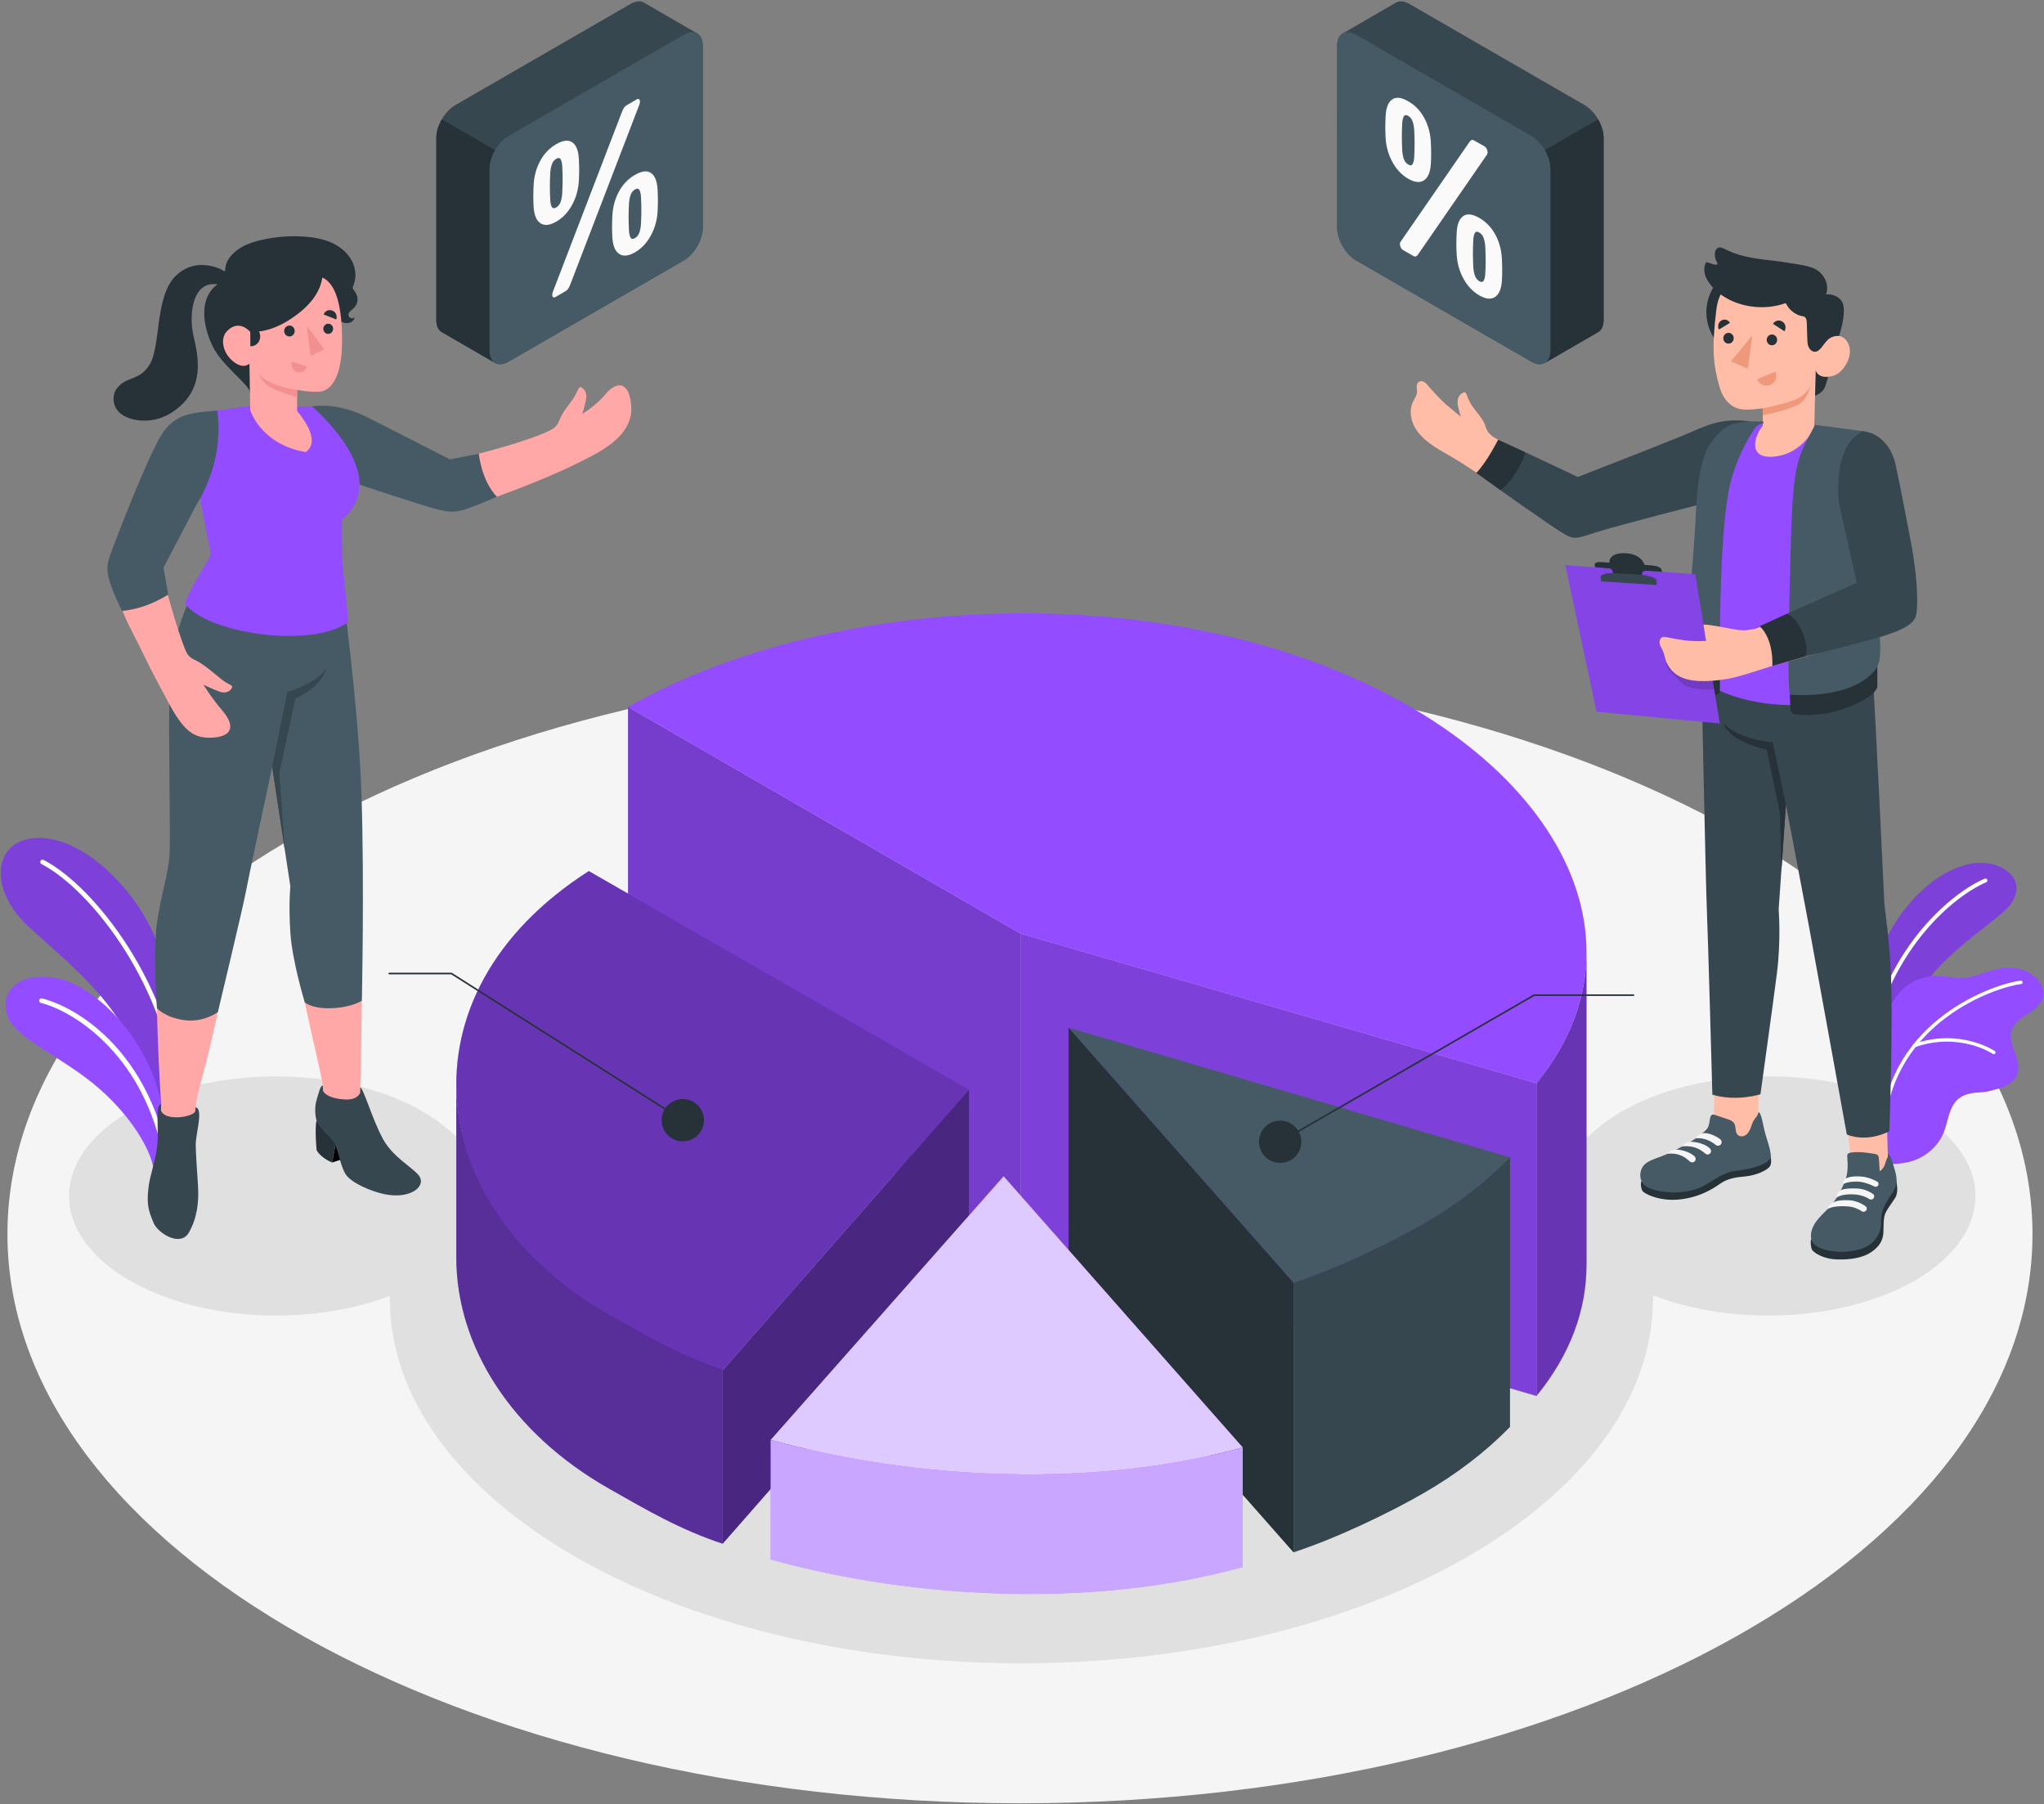 <?xml version="1.0" encoding="UTF-8"?> <svg xmlns="http://www.w3.org/2000/svg" width="1505" height="1328" viewBox="0 0 1505 1328" fill="none"><rect x="0" y="0" width="1505" height="1328" fill="#808080" stroke="none"/><path d="M751 1327.48C1162.74 1327.48 1496.52 1139.89 1496.52 908.471C1496.52 677.057 1162.74 489.459 751 489.459C339.261 489.459 5.48 677.057 5.48 908.471C5.48 1139.89 339.261 1327.48 751 1327.48Z" fill="#F5F5F5"></path><path d="M203.32 968.45C287.536 968.45 355.806 929.034 355.806 880.412C355.806 831.79 287.536 792.374 203.32 792.374C119.104 792.374 50.834 831.79 50.834 880.412C50.834 929.034 119.104 968.45 203.32 968.45Z" fill="#E0E0E0"></path><path d="M1302.02 968.45C1386.24 968.45 1454.51 929.034 1454.51 880.412C1454.51 831.79 1386.24 792.374 1302.02 792.374C1217.81 792.374 1149.54 831.79 1149.54 880.412C1149.54 929.034 1217.81 968.45 1302.02 968.45Z" fill="#E0E0E0"></path><path d="M752.066 1224.42C1008.9 1224.42 1217.1 1104.22 1217.1 955.937C1217.1 807.656 1008.9 687.45 752.066 687.45C495.235 687.45 287.033 807.656 287.033 955.937C287.033 1104.22 495.235 1224.42 752.066 1224.42Z" fill="#E0E0E0"></path><path d="M133.266 778.55C136.109 755.238 125.135 704.893 104.637 671.672C84.138 638.451 48.802 611.68 20.656 617.628C-5.558 623.166 -6.859 656.512 21.003 682.111C48.866 707.71 91.409 740.789 100.222 780.241L122.736 830.074L133.266 778.55Z" fill="#934CFF"></path><g opacity="0.15"><path d="M133.266 778.55C136.109 755.238 125.135 704.893 104.637 671.672C84.138 638.451 48.802 611.68 20.656 617.628C-5.558 623.166 -6.859 656.512 21.003 682.111C48.866 707.71 91.409 740.789 100.222 780.241L122.736 830.074L133.266 778.55Z" fill="black"></path></g><path d="M131.095 810.66C130.361 810.509 129.785 809.884 129.727 809.105C123.821 727.62 67.333 655.086 30.544 636.094C29.704 635.66 29.372 634.623 29.807 633.782C30.238 632.945 31.256 632.591 32.119 633.045C69.609 652.397 127.157 726.138 133.15 808.857C133.221 809.8 132.509 810.621 131.565 810.692C131.404 810.702 131.247 810.692 131.095 810.66Z" fill="white"></path><path d="M113.015 860.152C110.867 846.592 97.498 823.012 73.789 801.992C47.559 778.737 12.426 765.229 5.947 748.833C-1.836 729.133 15.868 713.574 44.841 720.809C73.815 728.045 120.643 774.493 121.542 835.931L113.015 860.152Z" fill="#934CFF"></path><path d="M120.386 847.095C119.745 846.963 119.21 846.47 119.056 845.791C102.966 774.638 53.87 744.364 30.158 738.297C29.241 738.062 28.687 737.129 28.922 736.211C29.157 735.29 30.055 734.733 31.008 734.974C57.229 741.682 105.98 772.41 122.405 845.034C122.614 845.958 122.031 846.879 121.107 847.085C120.862 847.143 120.618 847.143 120.386 847.095Z" fill="white"></path><path d="M1370.4 782.411C1370.4 782.411 1367.65 740.177 1382.45 704.352C1397.25 668.526 1421.93 643.381 1447.95 636.542C1473.96 629.702 1499.65 650.143 1474.42 671.904C1449.18 693.664 1402.07 719.717 1390.22 786.246L1370.4 782.411Z" fill="#934CFF"></path><g opacity="0.15"><path d="M1370.4 782.411C1370.4 782.411 1367.65 740.177 1382.45 704.352C1397.25 668.526 1421.93 643.381 1447.95 636.542C1473.96 629.702 1499.65 650.143 1474.42 671.904C1449.18 693.664 1402.07 719.717 1390.22 786.246L1370.4 782.411Z" fill="black"></path></g><path d="M1376.2 770.271C1376.1 770.271 1376 770.262 1375.91 770.239C1375.13 770.078 1374.63 769.318 1374.8 768.542C1390.3 694.933 1438.16 656.741 1461.31 646.833C1462.03 646.517 1462.87 646.858 1463.19 647.586C1463.5 648.314 1463.16 649.157 1462.43 649.467C1439.76 659.175 1392.86 696.681 1377.6 769.135C1377.46 769.811 1376.86 770.271 1376.2 770.271Z" fill="white"></path><path d="M1504.25 734.021C1502.97 739.524 1497.94 743.221 1493.18 746.283C1488.45 749.319 1483.26 752.636 1481.4 757.965C1477.64 768.723 1489.45 780.586 1485.23 791.17C1483.46 795.607 1479.16 798.589 1474.7 800.298C1471 801.751 1467.08 802.491 1463.25 803.563C1461.37 803.882 1459.49 804.101 1457.64 804.188C1452.15 804.433 1446.31 805.289 1441.93 808.957C1435.06 814.753 1434.55 824.928 1431.31 833.319C1427.42 843.366 1418.63 851.136 1408.48 854.543C1399.97 857.363 1386.51 857.907 1383.51 854.475C1381.24 851.867 1384.66 842.036 1384.12 838.616C1382.74 829.845 1382.18 820.945 1382.47 812.071C1382.61 807.749 1382.73 804.23 1381.88 799.976C1381 795.523 1380.14 791.06 1379.32 786.594C1378.43 781.758 1376.58 778.183 1377.38 772.993C1378.16 768.04 1380.32 763.339 1382.51 758.876C1384.68 754.442 1386.9 750.028 1389.15 745.632C1391.81 740.448 1394.56 735.238 1398.41 730.866C1405.09 723.279 1415.02 718.652 1425.13 718.42C1433.5 718.227 1442.32 721.273 1450.61 719.29C1458.68 717.361 1466.24 713.661 1474.66 712.65C1483.47 711.594 1493.04 713.587 1499.42 720.101C1503.01 723.759 1505.41 729.03 1504.25 734.021Z" fill="#934CFF"></path><path d="M1386.55 831.452C1386.52 831.452 1386.48 831.448 1386.45 831.448C1385.75 831.4 1385.22 830.792 1385.28 830.09C1391.01 750.346 1468.86 724.113 1487.83 721.891C1488.51 721.817 1489.15 722.31 1489.24 723.005C1489.32 723.701 1488.82 724.335 1488.12 724.416C1469.57 726.589 1393.42 752.253 1387.81 830.273C1387.76 830.94 1387.21 831.448 1386.55 831.452Z" fill="white"></path><path d="M1468.04 776.036C1467.79 776.036 1467.53 775.965 1467.31 775.813C1467.07 775.649 1442.84 759.44 1409.98 770.877C1409.31 771.099 1408.59 770.758 1408.36 770.095C1408.12 769.431 1408.48 768.707 1409.14 768.475C1443.28 756.603 1468.5 773.543 1468.75 773.717C1469.33 774.116 1469.48 774.905 1469.08 775.485C1468.83 775.839 1468.44 776.032 1468.04 776.036Z" fill="white"></path><path d="M751.409 687.285L462.417 520.435C584.78 450.696 776.847 429.827 935.28 476.636C1131.01 534.464 1225.68 682.291 1131.32 797.448L751.409 687.285Z" fill="#934CFF"></path><path d="M751.409 687.285V917.46L1131.32 1027.63V797.448L751.409 687.285Z" fill="#934CFF"></path><path opacity="0.15" d="M751.409 687.285V917.46L1131.32 1027.63V797.448L751.409 687.285Z" fill="black"></path><path d="M462.417 520.435V750.61L751.409 917.461V687.285L462.417 520.435Z" fill="#934CFF"></path><path opacity="0.2" d="M462.417 520.435V750.61L751.409 917.461V687.285L462.417 520.435Z" fill="black"></path><path d="M1131.32 1027.63C1156.44 996.969 1168.16 963.999 1168.15 931.023V700.848C1168.16 733.82 1156.44 766.793 1131.32 797.451V1027.63Z" fill="#934CFF"></path><path opacity="0.3" d="M1131.32 1027.63C1156.44 996.969 1168.16 963.999 1168.15 931.023V700.848C1168.16 733.82 1156.44 766.793 1131.32 797.451V1027.63Z" fill="black"></path><path d="M1048.16 900.749C1023.69 914.878 984.611 933.76 952.401 944.293L786.774 756.483L1111.82 851.995C1093.59 870.584 1072.64 886.616 1048.16 900.749Z" fill="#455A64"></path><path d="M786.777 756.483V954.935L952.401 1142.75V944.293L786.777 756.483Z" fill="#263238"></path><path d="M952.401 1142.75C984.611 1132.21 1023.69 1113.33 1048.16 1099.2C1072.64 1085.07 1093.59 1069.04 1111.82 1050.45V851.992C1093.58 870.584 1072.63 886.617 1048.16 900.749C1023.69 914.879 984.611 933.761 952.401 944.294V1142.75Z" fill="#37474F"></path><path d="M532.101 1008.78C500.815 998.524 475.226 983.467 448.474 968.275C312.455 891.034 290.694 732.61 433.53 641.232L713.477 802.052L532.101 1008.78Z" fill="#934CFF"></path><path opacity="0.3" d="M532.101 1008.78C500.815 998.524 475.226 983.467 448.474 968.275C312.455 891.034 290.694 732.61 433.53 641.232L713.477 802.052L532.101 1008.78Z" fill="black"></path><path d="M713.481 802.056L532.101 1008.78V1136.4L713.481 929.671V802.056Z" fill="#934CFF"></path><path opacity="0.5" d="M713.481 802.056L532.101 1008.78V1136.4L713.481 929.671V802.056Z" fill="black"></path><path d="M532.101 1136.4C500.815 1126.14 475.226 1111.08 448.474 1095.89C376.024 1054.75 335.99 990.573 335.98 925.764V797.447C335.99 862.256 376.021 926.431 448.474 967.576C475.223 982.768 500.815 997.821 532.101 1008.08V1136.4Z" fill="#934CFF"></path><path opacity="0.4" d="M532.101 1136.4C500.815 1126.14 475.226 1111.08 448.474 1095.89C376.024 1054.75 335.99 990.573 335.98 925.764V797.447C335.99 862.256 376.021 926.431 448.474 967.576C475.223 982.768 500.815 997.821 532.101 1008.08V1136.4Z" fill="black"></path><path d="M915.027 1065.56C807.298 1095.52 675.671 1089.89 567.437 1060.03L738.98 865.931L915.027 1065.56Z" fill="#934CFF"></path><path opacity="0.7" d="M915.027 1065.56C807.298 1095.52 675.671 1089.89 567.437 1060.03L738.98 865.931L915.027 1065.56Z" fill="white"></path><path d="M567.437 1148.01C675.671 1177.87 807.298 1183.49 915.027 1153.53V1065.56C807.298 1095.52 675.671 1089.89 567.437 1060.03V1148.01Z" fill="#934CFF"></path><path opacity="0.5" d="M567.437 1148.01C675.671 1177.87 807.298 1183.49 915.027 1153.53V1065.56C807.298 1095.52 675.671 1089.89 567.437 1060.03V1148.01Z" fill="white"></path><path d="M502.738 840.199C511.343 840.199 518.319 833.223 518.319 824.618C518.319 816.012 511.343 809.036 502.738 809.036C494.132 809.036 487.156 816.012 487.156 824.618C487.156 833.223 494.132 840.199 502.738 840.199Z" fill="#263238"></path><path d="M502.738 824.618L332.416 716.671H286.599" stroke="#263238" stroke-width="1.191" stroke-miterlimit="10" stroke-linecap="round" stroke-linejoin="round"></path><path d="M927.031 840.515C927.031 849.122 934.005 856.097 942.612 856.097C951.216 856.097 958.194 849.122 958.194 840.515C958.194 831.911 951.216 824.934 942.612 824.934C934.008 824.934 927.031 831.911 927.031 840.515Z" fill="#263238"></path><path d="M942.612 840.516L1129.58 732.568H1202.73" stroke="#263238" stroke-width="1.191" stroke-miterlimit="10" stroke-linecap="round" stroke-linejoin="round"></path><path d="M1059.01 292.208C1060.54 293.785 1062.11 295.334 1063.7 296.851C1065.84 298.879 1070.17 302.122 1072.31 304.141C1072.97 304.762 1075.5 306.405 1075.73 307.132C1074.32 302.547 1073.29 298.902 1073.23 296.281C1073.09 291.068 1076.58 289.02 1078.44 288.823C1079.89 288.669 1079.99 292.291 1083.01 297.35C1086.87 303.809 1091.88 307.194 1094.19 314.999C1094.95 317.549 1097.12 320.441 1101.67 322.939L1161.73 352.776C1161.73 352.776 1205.67 336.489 1228.43 327.566C1254.88 317.192 1285.14 307.342 1290.22 312.748L1239.7 358.398C1239.7 358.398 1201.24 379.235 1171.31 391.174C1161.23 395.193 1155.64 393.747 1147.48 388.263C1137.94 381.856 1136.43 383.195 1096.29 354.434C1082.71 344.587 1071.42 337.671 1063.6 333.295C1054.87 328.41 1044.71 321.848 1040.61 312.249C1038.37 306.991 1037.92 300.754 1040.43 295.618C1041.49 293.454 1043.06 291.441 1043.32 289.046C1043.47 287.658 1043.15 286.267 1043.12 284.869C1043.1 283.475 1043.46 281.939 1044.6 281.128C1045.73 280.319 1047.34 280.49 1048.56 281.17C1049.78 281.849 1050.7 282.95 1051.6 284.016C1053.97 286.834 1056.45 289.564 1059.01 292.208Z" fill="#FFBDA7"></path><path d="M1289.28 310.323C1266.61 306.975 1255.22 313.949 1239.7 320.379C1221.22 328.03 1161.72 351.118 1161.72 351.118L1123.33 333.015C1123.33 333.015 1114.52 352.95 1105 361.048C1105 361.048 1139.5 385.488 1149.09 391.448C1158.69 397.412 1159.22 397.093 1174.3 392.144C1189.38 387.198 1257.46 369.839 1257.46 369.839L1289.28 310.323Z" fill="#37474F"></path><path d="M1123.33 333.015L1103.08 323.639C1103.08 323.639 1094.43 340.795 1086.97 348.14L1105.01 361.049C1105.01 361.049 1110.53 357.101 1116.32 347.521C1122.12 337.945 1123.33 333.015 1123.33 333.015Z" fill="#263238"></path><path d="M1390.36 861.626C1382.53 866.134 1373.71 866.05 1364.12 862.405L1357.76 810.937L1388.95 814.108L1390.36 861.626Z" fill="#FFBDA7"></path><path d="M1294.2 833.606C1287.92 848.344 1275.66 844.679 1261.71 835.776L1262.56 783.838L1295.55 782.855L1294.2 833.606Z" fill="#FFBDA7"></path><path d="M1333.69 912.2C1332.84 913.046 1333.27 918.672 1334.28 920.159C1335.37 921.757 1341.47 926.654 1352.25 927.102C1362.55 927.533 1371.69 925.872 1377.62 921.86C1383.54 917.847 1386.33 913.533 1386.73 907.659C1387.12 901.786 1386.3 896.154 1388.96 891.563C1391.41 887.325 1395.38 882.511 1396.21 880.225C1398.01 875.257 1395.92 868.295 1395.92 868.295L1333.69 912.2Z" fill="#263238"></path><path d="M1360.38 860.238C1360.27 862.415 1359.97 864.585 1359.32 866.788C1357.96 871.373 1355.82 875.717 1353.4 879.858C1352.16 881.99 1350.83 884.089 1349.3 886.034C1346.3 889.827 1342.53 892.979 1339.34 896.628C1336.15 900.276 1333.48 904.661 1333.37 909.437C1333.17 917.513 1342 919.992 1348.77 920.993C1356.01 922.059 1363.68 921.447 1370.64 919.242C1378.38 916.788 1383.84 910.567 1384.91 902.733C1385.21 900.482 1385.01 898.199 1385.2 895.935C1385.66 890.777 1388.18 886.005 1391.06 881.642C1392.73 879.111 1394.55 876.635 1395.64 873.82C1397.59 868.765 1395.74 863.201 1394.25 858.268C1392.96 854.008 1391.5 849.187 1390 849.638C1390.02 850.504 1390.11 851.428 1389.72 852.227C1389.25 853.177 1388.88 853.705 1388.6 854.803C1388.31 855.949 1387.97 857.083 1387.48 858.162C1386.72 859.804 1385.59 861.324 1384.02 862.219C1383.83 859.176 1383.63 856.136 1383.44 853.096C1383.39 852.156 1383.29 851.135 1382.66 850.437C1382.02 849.728 1381 849.538 1380.05 849.394C1374.32 848.505 1368.49 847.613 1362.76 848.479C1361.9 848.608 1360.95 848.836 1360.47 849.561C1360.08 850.153 1360.11 850.923 1360.15 851.635C1360.33 854.565 1360.52 857.408 1360.38 860.238Z" fill="#455A64"></path><path d="M1352.37 881.581C1355.3 879.243 1362.03 879.011 1365.72 879.295C1370.34 879.652 1374.12 881.156 1376.29 882.653C1377.24 883.316 1378.56 883.159 1379.36 882.318C1380.32 881.307 1380.18 879.697 1379.03 878.899C1376.74 877.314 1372.6 875.112 1367.13 874.89C1358.06 874.523 1355.45 876.152 1355.45 876.152C1355.45 876.152 1351.4 878.934 1352.37 881.581Z" fill="#F5F5F5"></path><path d="M1345.71 890.049C1349.42 887.705 1356.83 887.805 1360.52 888.092C1365.14 888.449 1368.64 890.159 1370.8 891.656C1371.76 892.32 1373.07 892.162 1373.87 891.321C1374.84 890.31 1374.7 888.7 1373.54 887.902C1371.25 886.317 1366.85 883.774 1361.38 883.552C1352.31 883.184 1350.01 885.104 1350.01 885.104C1350.01 885.104 1346.23 886.694 1345.71 890.049Z" fill="#F5F5F5"></path><path d="M1370.48 866.118C1364.2 865.658 1361.57 866.437 1359.13 867.413C1357.56 868.353 1356.59 870.906 1357.63 871.512C1359.61 870.333 1363.22 869.76 1367.67 869.828C1370.66 869.873 1374.46 870.968 1377.54 872.227C1378.33 872.545 1379.26 873.003 1380.07 873.421C1381.18 873.988 1382.54 873.521 1383.03 872.407C1383.44 871.46 1383.08 870.359 1382.17 869.844C1379.94 868.585 1375.55 866.492 1370.48 866.118Z" fill="#F5F5F5"></path><path d="M1208.63 869.364C1207.83 871.155 1208.18 874.462 1209.24 876.529C1210.31 878.599 1221.46 884.457 1236.22 883.02C1250.99 881.581 1260.97 875.318 1266.51 871.416C1272.03 867.513 1277.89 866.64 1285.2 866.003C1292.52 865.365 1302.03 861.427 1303.53 857.953C1305.04 854.478 1303.01 848.631 1303.01 848.631L1208.63 869.364Z" fill="#263238"></path><path d="M1266.73 822.094C1265.44 821.663 1264.14 821.232 1262.85 820.8C1262.14 820.562 1261.35 820.327 1260.66 820.613C1259.72 820.996 1259.38 822.123 1259.16 823.112C1258.7 825.128 1258.57 827.729 1257.74 829.587C1256.98 831.278 1255.06 832.862 1253.72 834.07C1250.22 837.212 1246.16 839.714 1242.1 842.055C1237.35 844.799 1232.67 846.953 1227.75 849.345C1222.72 851.786 1216.01 853.386 1212.11 856.191C1206.42 860.277 1205.96 870.13 1212.69 873.817C1218.5 876.995 1233.62 880.18 1249.23 875.25C1257.74 872.565 1266.99 863.114 1278.22 861.9C1285.37 861.127 1298.85 858.712 1303.3 853.138C1304.93 850.675 1302.43 843.099 1300.36 836.556C1298.11 829.414 1297 818.169 1294.63 818.874C1294.54 821.277 1292.51 822.722 1291.31 824.77C1290.25 826.577 1289.68 828.625 1288.91 830.57C1288.13 832.514 1287.06 834.45 1285.32 835.609C1283.57 836.768 1281.01 836.91 1279.51 835.451C1277.33 833.339 1278.47 829.478 1276.85 826.908C1275.76 825.166 1273.66 824.4 1271.71 823.75C1270.04 823.199 1268.39 822.645 1266.73 822.094Z" fill="#455A64"></path><path d="M1248.67 837.963C1248.67 837.963 1249.62 835.184 1253.85 834.266C1257.09 833.561 1262.92 835.792 1266.59 838.632C1268.09 839.795 1267.96 842.091 1266.33 843.057C1265.36 843.633 1264.15 843.524 1263.27 842.809C1260.87 840.841 1255.5 837.29 1248.67 837.963Z" fill="#F5F5F5"></path><path d="M1238.75 843.92C1238.75 843.92 1240.75 840.568 1244.92 840.507C1244.92 840.507 1253.43 840.497 1258.84 845.25C1260.22 846.461 1260.19 848.595 1258.61 849.529C1257.67 850.083 1256.5 849.98 1255.66 849.275C1253.23 847.224 1248.34 842.915 1238.75 843.92Z" fill="#F5F5F5"></path><path d="M1227.75 849.349C1227.75 849.349 1230 846.299 1234.17 846.238C1234.17 846.238 1242.1 846.299 1247.51 851.052C1248.9 852.266 1248.87 854.398 1247.28 855.332C1246.34 855.885 1245.17 855.782 1244.33 855.077C1241.9 853.029 1237.34 848.344 1227.75 849.349Z" fill="#F5F5F5"></path><path d="M1378.23 485.044C1381.77 541.465 1387.5 665.94 1387.5 665.94C1388.31 672.95 1390.9 689.797 1392.18 715.087C1394.03 751.766 1391.13 832.727 1391.13 832.727C1391.13 832.727 1376.07 841.418 1359.81 835.206C1359.81 835.206 1338.95 719.743 1332.28 683.724C1326.41 652.078 1314.98 592.473 1314.98 592.473L1309.63 669.585C1309.63 669.585 1311.46 691.633 1308.39 716.182C1306.3 732.907 1296.22 805.537 1296.22 805.537C1296.22 805.537 1278.48 811.201 1260.81 805.814C1260.81 805.814 1257.58 687.286 1256.83 671.878C1255.97 654.313 1252.3 473.713 1252.3 473.713L1378.23 485.044Z" fill="#37474F"></path><path d="M1314.98 592.47L1305.25 546.443C1305.25 546.443 1282.04 545.107 1268.87 532.578C1268.87 532.578 1271.52 545.165 1300.85 551.892L1310.59 598.469L1311.56 641.775L1314.98 592.47Z" fill="#263238"></path><path d="M1367.58 317.137C1378.67 319.107 1379.41 324.601 1381.83 335.6C1383.04 341.061 1385.73 352.798 1384.66 362.635L1376.41 427.657L1379.24 502.548C1361.39 521.964 1290.03 528.192 1251.05 499.73C1251.05 499.73 1251.47 376.704 1253.27 356.959C1256.41 322.463 1272.06 310.201 1295.01 310.285L1334.27 313.627L1367.58 317.137Z" fill="#934CFF"></path><path d="M1326.1 229.94C1326.03 249.189 1310.37 264.738 1291.12 264.671C1271.87 264.603 1256.32 248.947 1256.39 229.698C1256.46 210.449 1272.12 194.9 1291.36 194.964C1310.61 195.032 1326.16 210.691 1326.1 229.94Z" fill="#263238"></path><path d="M1337 236.75L1344.45 216.773C1344.45 216.773 1350.53 215.752 1355.26 220.617C1359.89 225.386 1357.24 240.259 1351.4 254.811C1351.4 254.811 1345.67 281.324 1343.38 285.678C1341.1 290.031 1336.42 291.251 1336.42 291.251L1337 236.75Z" fill="#263238"></path><path d="M1337.57 255.992C1339.7 257.274 1342.76 253.188 1345.4 250.444C1348.04 247.701 1356.64 243.969 1360.89 253.011C1365.22 262.226 1357.04 274.353 1350.27 276.452C1338.6 280.068 1336.88 272.588 1336.88 272.588L1335.85 314.616C1335.85 314.616 1328.15 333.256 1307.48 335.987C1286.81 338.717 1291.12 321.7 1297.94 313.376L1298.01 300.586C1298.01 300.586 1287.45 302.151 1282.3 301.336C1273.74 299.981 1268.37 293.203 1265.8 283.919C1261.68 269.008 1260.14 256.971 1263.78 227.685C1267.77 195.585 1305.13 195.379 1325.25 208.143C1345.38 220.901 1337.57 255.992 1337.57 255.992Z" fill="#FFBDA7"></path><path d="M1337.35 258.813C1340.72 257.841 1343.17 252.451 1345.4 250.441C1349.09 247.105 1344.45 216.77 1344.45 216.77C1344.45 216.77 1348.01 209.248 1340.95 201.423C1335.93 195.859 1327.51 195.212 1313.13 192.903C1306.04 191.763 1297.67 191.203 1290.64 189.899C1282.06 188.305 1276.59 186.647 1269.74 183.217C1268.48 182.59 1267.12 181.897 1265.75 182.181C1264.63 182.409 1263.73 183.269 1263.23 184.286C1262.74 185.304 1262.62 186.466 1262.65 187.597C1262.69 188.785 1262.89 189.97 1263.26 191.103C1263.47 191.776 1264.86 193.821 1264.56 194.407C1263.83 195.869 1258.31 193.409 1257.2 193.077C1256.93 192.997 1256.64 192.919 1256.39 193.035C1256.18 193.132 1256.05 193.344 1255.94 193.55C1254.16 197.018 1254.8 201.858 1256.58 205.204C1260.66 212.932 1268.43 218.74 1276.37 222.038C1284.85 225.557 1294.23 226.852 1303.35 225.795C1307.26 225.341 1311.13 224.453 1314.84 223.12C1314.67 223.184 1317.12 226.778 1317.38 227.071C1318.46 228.323 1319.71 229.424 1321.1 230.329C1322.46 231.218 1324 232.004 1325.58 232.416C1327.22 232.844 1328.79 232.635 1329.7 234.406C1330.28 235.533 1330.33 236.85 1330.37 238.115C1330.48 241.831 1330.59 245.544 1330.7 249.26C1330.75 251.147 1330.82 253.069 1331.45 254.846C1332.09 256.624 1333.4 258.263 1335.21 258.797C1335.96 259.023 1336.68 259.007 1337.35 258.813Z" fill="#263238"></path><path d="M1298.01 300.58C1298.01 300.58 1317.16 296.794 1323.85 293.261C1328.34 290.898 1332.04 286.786 1333.13 284.146C1333.13 284.146 1331.86 289.816 1327.84 294.916C1322.93 301.15 1297.99 305.668 1297.99 305.668L1298.01 300.58Z" fill="#F0997A"></path><path d="M1300.84 250.2C1300.84 252.399 1302.55 254.183 1304.66 254.186C1306.78 254.186 1308.5 252.405 1308.51 250.206C1308.52 248.007 1306.81 246.223 1304.69 246.22C1302.58 246.22 1300.85 248 1300.84 250.2Z" fill="#263238"></path><path d="M1305.42 238.391L1313.91 243.898C1315.4 241.451 1314.7 238.234 1312.36 236.714C1310.01 235.194 1306.91 235.944 1305.42 238.391Z" fill="#263238"></path><path d="M1307.23 273.513L1293.74 279.28C1295.49 283.041 1299.47 284.918 1303.65 283.208C1307.4 281.675 1308.98 277.277 1307.23 273.513Z" fill="#F0997A"></path><path d="M1265.69 242.565L1273.77 237.67C1272.49 235.371 1269.65 234.608 1267.42 235.957C1265.19 237.31 1264.42 240.269 1265.69 242.565Z" fill="#263238"></path><path d="M1268.86 248.992C1268.85 251.191 1270.56 252.975 1272.68 252.978C1274.79 252.978 1276.52 251.197 1276.53 248.998C1276.53 246.799 1274.82 245.015 1272.71 245.012C1270.59 245.012 1268.87 246.792 1268.86 248.992Z" fill="#263238"></path><path d="M1290.22 246.935L1286.95 271.407L1274.46 266.023L1290.22 246.935Z" fill="#F0997A"></path><path d="M1317.79 511.377L1318.33 522.203C1318.42 524.151 1319.91 525.725 1321.84 525.96C1328.12 526.723 1342.52 527.409 1359.34 521.15C1381.96 512.736 1382.31 505.549 1382.31 505.549L1382.26 490.862L1317.79 511.377Z" fill="#263238"></path><path d="M1266.38 500.419V508.785C1266.38 510.536 1264.68 511.795 1263.01 511.267C1260.3 510.414 1256.5 509.065 1253.74 507.477C1248.68 504.573 1246.94 501.968 1246.94 501.968L1246.51 489.281L1266.38 500.419Z" fill="#263238"></path><path d="M1246.51 489.285C1251.21 496.88 1266.38 500.419 1266.38 500.419C1266.38 500.419 1266.04 494.958 1266.38 464.941C1266.72 434.924 1267.85 379.231 1274.42 354.276C1279.24 335.961 1287.69 321.796 1291.85 315.553C1293.32 313.35 1295.69 311.946 1298.33 311.708V310.275C1275.66 309.914 1270.52 312.207 1260.96 324.256C1251.4 336.305 1249.47 358.978 1248.32 384.651C1247.2 409.631 1240.02 470.496 1246.51 489.285ZM1317.98 423.725C1316.16 492.656 1316.95 505.739 1317.79 511.377C1317.79 511.377 1366.07 516.02 1382.26 490.859C1387.72 479.499 1381.51 453.217 1380.19 428.613L1387.62 344.504C1388.63 333.06 1382.34 322.215 1371.91 317.404L1336.29 312.748C1333.3 319.716 1326.63 328.739 1323.4 342.414C1319.28 359.857 1318.99 384.937 1317.98 423.725Z" fill="#455A64"></path><path d="M1152.57 416.106L1248.2 422.675L1266.27 532.577L1175.57 523.944L1152.57 416.106Z" fill="#934CFF"></path><path opacity="0.1" d="M1152.57 416.106L1248.2 422.675L1266.27 532.577L1175.57 523.944L1152.57 416.106Z" fill="black"></path><path opacity="0.15" d="M1226.74 487.233C1226.16 489.442 1227.64 492.556 1231.98 496.266C1235.49 499.254 1237.76 504.46 1243.75 505.909C1255.94 508.869 1262.08 507.165 1262.08 507.165L1259.61 492.137L1226.74 487.233Z" fill="black"></path><path opacity="0.15" d="M1179.68 427.554C1179.68 427.554 1179.46 426.034 1179.2 424.163C1178.94 422.289 1184.7 421.156 1192.06 421.632L1206.15 422.544C1213.51 423.02 1219.69 424.926 1219.95 426.8L1220.43 430.194L1179.68 427.554Z" fill="black"></path><path d="M1174.14 415.44C1173.97 414.272 1176.33 413.525 1179.41 413.776L1184.98 414.226C1184.98 414.226 1184 406.882 1196.43 407.246C1208.85 407.606 1210.81 415.791 1210.81 415.791C1210.81 415.791 1213.47 416.03 1216.75 416.319C1220.04 416.613 1222.93 417.775 1223.21 418.918L1223.73 420.988L1174.47 417.607C1174.47 417.607 1174.31 416.609 1174.14 415.44Z" fill="#263238"></path><path d="M1180.73 417.994C1185.26 418.207 1187.12 418.438 1187.53 421.327C1187.99 424.624 1188.08 427.091 1188.08 427.091L1209.88 428.607C1209.88 428.607 1209.21 424.447 1209.03 422.811C1208.84 421.175 1209.7 420.013 1213.17 420.254L1213.59 418.851L1179.4 416.793L1180.73 417.994Z" fill="#263238"></path><path d="M1179.03 427.998C1179.03 427.998 1178.82 426.479 1178.56 424.605C1178.3 422.731 1184.05 421.597 1191.41 422.074L1205.51 422.985C1212.87 423.461 1219.05 425.368 1219.31 427.242L1219.78 430.636L1179.03 427.998Z" fill="#37474F"></path><path d="M1254.29 459.713C1261.08 460.06 1271.52 462.417 1277.35 463.354C1280.34 463.834 1283.56 464.349 1286.55 463.85C1288.21 463.573 1292.32 463.11 1293.86 462.408C1302.22 458.592 1368.96 431.283 1368.96 431.283L1357.62 365.624C1357.62 365.624 1354.95 323.449 1373.36 318.992C1387.53 325.41 1392.03 337.919 1398.55 365.685C1406.02 397.454 1411.71 434.542 1408.79 444.598C1406.78 451.514 1406.38 458.946 1390.91 464.939C1374.55 471.276 1356.27 475.568 1302.4 491.005C1292.72 494.08 1279.35 498.62 1271.44 499.86C1243.96 504.168 1233 499.167 1227.53 488.548C1225.94 485.46 1225.7 482.034 1224.26 478.888C1223.47 477.149 1222.35 475.52 1222.01 473.636C1221.67 471.755 1222.46 469.46 1224.3 468.938C1225.15 468.696 1226.05 468.873 1226.92 469.044C1231.28 469.897 1235.63 470.741 1239.99 471.33C1245.09 472.016 1249.99 472.074 1255.09 471.865C1255.35 471.855 1255.61 471.842 1255.85 471.736C1256.61 471.401 1256.42 471.102 1255.98 470.863" fill="#FFBDA7"></path><path d="M1371.91 317.404C1384.7 318.992 1393.1 329.724 1395.8 342.343C1400.03 362.162 1402.03 373.513 1406.93 398.655C1411.37 421.452 1413.11 447.479 1410.27 454.58C1407.42 461.68 1392.86 466.413 1383.71 469.118C1370.04 473.162 1329.41 483.273 1329.41 483.273C1329.69 473.729 1324.27 457.358 1315.91 451.746L1367.19 428.948L1354.04 370.731C1354.04 370.731 1348.31 328.323 1371.91 317.404Z" fill="#37474F"></path><path d="M1315.91 451.743C1315.91 451.743 1322.87 454.322 1327.44 466.31C1332.01 478.299 1329.41 483.27 1329.41 483.27L1304.96 490.27C1304.96 490.27 1306.36 470.899 1295.65 460.988L1315.91 451.743Z" fill="#263238"></path><path d="M118.654 812.943C118.654 812.943 112.352 720.033 117.166 685.077C121.294 655.083 126.137 642.627 126.993 635.808C126.993 635.808 134.396 565.325 135.008 505.43C135.304 476.601 137.974 456.08 153.764 421.81L253.063 444.366C255.127 459.587 264.4 562.591 266.049 652.622C267.492 731.435 265.247 800.443 265.247 800.443L265.144 804.593C265.144 809.198 266.152 812.418 269.118 819.811C272.119 827.298 277.593 838.014 284.851 845.842C286.944 848.099 301.427 860.773 303.34 863.474C309.564 870.736 296.671 874.825 287.095 873.547C276.994 872.197 261.3 868.359 256.853 862.209C253.887 858.113 251.659 843.752 248.613 839.598C238.334 825.588 234.116 819.563 234.039 815.084C233.901 806.996 236.686 803.795 237.678 799.226C236.85 789.682 216.242 711.152 215.885 683.351C215.714 670.104 216.609 651.859 216.609 651.859L200.619 560.105C194.443 583.012 183.237 625.751 179.586 647.583C175.123 674.254 159.956 751.934 150.419 787.244C146.838 800.507 145.09 806.429 144.037 815.116C144.034 815.149 143.737 818.214 143.737 818.246C143.522 822.197 141.799 864.357 140.237 873.25C136.972 891.827 120.46 889.489 117.816 874.464C115.569 861.681 118.383 822.097 118.444 817.242L118.654 812.943Z" fill="#FFA8A7"></path><path d="M118.653 812.942C113.994 813.023 117.06 831.052 115.855 842.653C114.567 855.086 110.491 864.169 109.325 874.364C107.992 886.014 109.032 890.892 113.208 900.468C116.457 907.916 132.78 918.124 138.975 907.472C145.244 896.691 146.516 884.658 145.801 873.057C145.064 861.065 144.343 852.3 144.101 843.181C143.889 835.144 150.077 816.269 144.04 815.113L143.74 818.242C141.573 822.573 120.895 825.565 118.451 817.238L118.653 812.942Z" fill="#37474F"></path><path d="M233.06 824.872C231.633 830.684 233.111 846.614 233.111 846.614C233.111 846.614 235.626 852.11 244.594 855.768L248.616 833.608L233.06 824.872Z" fill="#263238"></path><path d="M244.594 855.765L264.359 849.277L269.118 831.737L246.916 842.978L244.594 855.765Z" fill="black"></path><path d="M265.144 804.593L265.247 800.442C267.929 801.746 273.838 823.365 281.827 838.194C289.12 851.734 303.575 859.278 308.266 865.171C314.545 873.05 302.342 883.212 282.758 879.023C273.036 876.943 258.318 870.725 254.328 864.166C250.339 857.607 248.986 845.558 245.724 840.737C242.462 835.917 234.705 830.362 233.06 824.869C232.155 821.852 231.431 815.161 233.102 809.716C234.635 804.722 235.974 798.678 237.681 799.225L237.797 803.025C239.107 805.697 243.837 808.811 253.729 809.346C258.43 809.597 262.99 808.879 265.144 804.593Z" fill="#37474F"></path><path d="M251.875 432.004C251.875 432.004 264.017 519.42 266.181 585.443C268.345 651.466 266.41 736.622 266.41 736.622C266.41 736.622 259.596 741.494 244.594 742.17C229.592 742.843 224.402 737.843 224.402 737.843C224.402 737.843 215.237 707.929 213.804 686.873C212.372 665.818 213.804 652.625 213.804 652.625L200.409 564.542C200.409 564.542 182.764 646.92 180.838 657.407C178.909 667.895 160.423 744.997 160.423 744.997C160.423 744.997 150.177 752.893 135.823 750.98C121.468 749.068 115.546 742.174 115.546 742.174C115.546 742.174 112.584 702.539 115.353 681.309C118.122 660.08 123.822 643.822 124.797 629.944C125.773 616.066 123.822 540.866 124.797 510.768C125.773 480.671 129.199 457.352 151.72 416.905L251.875 432.004Z" fill="#455A64"></path><path d="M200.409 564.542L211.55 509.365C211.55 509.365 230.993 504.29 240.051 492.421C240.051 492.421 237.533 505.581 217.549 513.995L205.69 568.97L209.721 625.768L200.409 564.542Z" fill="#37474F"></path><path d="M270.35 308.336C293.998 320.012 320.157 336.186 333.054 338.485C351.691 334.821 392.324 323.773 406.334 316.116C408.817 314.76 410.675 312.519 411.657 309.927C414.288 302.965 417.788 299.597 421.758 293.898C424.865 289.435 425.905 284.772 427.235 284.959C428.945 285.197 432.117 287.883 431.666 292.581C431.441 294.944 430.214 300.647 428.623 304.736C428.623 304.736 438.802 298.738 445.412 290.639C454.373 279.665 463.483 281.179 464.752 298.664C465.206 304.926 464.97 318.286 442.208 332.013C435.652 335.967 421.069 343.161 412.201 347.112C388.476 357.683 361.889 367.24 344.803 373.271C340.492 374.794 331.186 375.3 324.295 373.751C281.099 364.036 252.141 348.628 229.105 338.74L229.869 299.246C243.979 299.852 250.003 298.29 270.35 308.336Z" fill="#FFA8A7"></path><path d="M229.109 299.25C245.843 296.709 261.644 302.805 269.7 306.836C295.074 319.523 330.497 337.864 331.18 338.048C331.859 338.231 352.557 333.971 352.557 333.971C352.557 333.971 354.396 353.922 365.898 365.682C365.898 365.682 348.226 373.419 341.258 375.306C334.29 377.19 331.318 377.148 321.871 374.955C312.423 372.759 257.574 354.389 257.574 354.389L229.109 299.25Z" fill="#455A64"></path><path d="M183.739 298.844C183.739 298.844 155.361 302.907 155.365 302.917C160.523 333.536 146.03 360.475 146.03 360.475L155.065 407.068C154.695 412.619 144.932 423.3 135.967 444.188C152.75 466.654 229.698 477.628 256.543 457.912C253.942 432.007 252.695 419.423 251.878 411.396L251.781 382.274C285.42 354.666 244.816 312.622 229.875 299.253H215.875L183.739 298.844Z" fill="#934CFF"></path><path d="M80.625 416.286C86.672 392.668 107.026 352.031 114.319 333.062C122.649 311.395 136.991 303.735 152.483 303.516C158.179 310.87 160.568 347.771 143.01 368.917C135.536 384.656 118.473 417.642 118.473 417.642C119.053 421.886 130.535 465.581 137.201 480.001C138.382 482.554 140.52 484.534 143.103 485.658C150.026 488.672 158.131 496.239 163.64 500.518C167.955 503.867 171.278 504.366 170.975 505.683C170.582 507.374 168.306 510.359 163.524 509.647C161.116 509.29 153.88 505.931 149.817 504.115C149.817 504.115 156.257 514.493 163.524 522.872C172.827 533.597 172.505 542.787 154.386 543.071C140.682 543.283 133.456 535.575 121.31 512.091C117.81 505.326 112.767 496.352 108.581 487.651C98.004 465.678 95.946 463.717 90.166 449.662C81.047 427.495 78.294 425.393 80.625 416.286Z" fill="#FFA8A7"></path><path d="M159.982 302.244C141.419 303.803 129.579 304.344 119.69 318.869C109.801 333.394 84.56 398.673 81.16 408.562C77.759 418.451 77.308 423.641 89.767 449.685C89.767 449.685 105.664 449.198 123.854 437.69L120.408 417.836L145.031 370.791C145.031 370.791 165.395 341.032 159.982 302.244Z" fill="#455A64"></path><path d="M184.058 288.939C183.926 283.984 167.578 272.144 159.312 259.634C151.655 248.045 140.948 216.135 166.309 205.928C165.404 202.312 165.517 198.898 166.229 195.614C167.137 191.431 169.941 188.089 173.055 185.374C178.442 180.676 185.446 178.265 192.414 176.661C202.779 174.275 213.501 173.435 224.111 174.185C231.018 174.671 237.964 175.853 244.269 178.719C250.573 181.584 256.221 186.26 259.306 192.455C261.818 197.495 262.481 203.638 260.597 208.996C259.428 212.319 259.316 211.888 261.241 214.567C262.732 216.641 263.489 219.078 263.141 221.638C262.404 227.073 257.21 228.413 256.595 231.115C255.98 233.816 259.396 235.407 261.157 233.481C261.157 233.481 260.587 238.141 254.724 237.822C248.86 237.503 243.647 229.546 243.647 229.546L184.058 288.939Z" fill="#263238"></path><path d="M165.807 199.884C155.963 194.2 141.161 191.624 129.379 203.107C113.813 218.273 118.586 255.081 110.059 268.579C102.228 280.973 93.086 276.426 85.774 286.324C82.631 290.578 82.119 299.816 89.676 305.103C97.234 310.391 113.472 312.664 127.563 302.946C151.307 286.572 146.207 263.443 142.378 246.77C138.549 230.097 142.404 201.413 165.81 211.028C165.81 211.028 175.045 205.216 165.807 199.884Z" fill="#263238"></path><path d="M237.339 204.321C244.845 207.577 251.98 219.053 251.874 251.169C251.781 278.391 243.438 285.275 239.22 287.294C235.001 289.313 226.777 288.292 218.773 287.062L218.802 302.712C218.802 302.712 238.047 323.893 225.071 332.831C191.609 326.978 184.257 301.82 184.257 301.82L183.665 267.701C183.665 267.701 179.06 272.537 170.965 265.447C164.28 259.593 161.878 249.549 166.895 244.04C171.912 238.531 178.365 238.083 184.183 244.246C184.183 244.246 196.361 245.92 212.407 235.842C228.838 225.528 235.719 214.761 237.339 204.321Z" fill="#FFA8A7"></path><path d="M238.051 241.924C237.973 243.995 239.532 245.73 241.525 245.798C243.521 245.866 245.199 244.239 245.273 242.166C245.347 240.095 243.792 238.36 241.799 238.292C239.802 238.224 238.125 239.851 238.051 241.924Z" fill="#263238"></path><path d="M209.242 243.537C209.161 245.762 210.829 247.623 212.97 247.694C215.112 247.765 216.912 246.02 216.992 243.798C217.073 241.573 215.405 239.712 213.263 239.641C211.122 239.57 209.322 241.312 209.242 243.537Z" fill="#263238"></path><path d="M214.915 266.31L225.895 269.723C225.048 272.991 221.906 274.878 218.876 273.935C215.842 272.991 214.068 269.578 214.915 266.31Z" fill="#F28F8F"></path><path d="M247.611 235.204L238.299 231.508C239.146 228.803 242.179 227.634 244.748 228.655C247.321 229.675 248.461 232.499 247.611 235.204Z" fill="#263238"></path><path d="M184.241 239.812L184.335 254.933C188.379 255.068 191.638 251.793 191.612 247.617C191.583 243.44 188.282 239.947 184.241 239.812Z" fill="#263238"></path><path d="M225.895 239.863L228.812 261.972L238.656 257.19L225.895 239.863Z" fill="#F28F8F"></path><path d="M218.773 287.065C210.346 286.08 192.955 281.24 190.127 274.176C190.127 274.176 191.11 278.632 196.361 283.143C201.616 287.651 218.785 292.333 218.785 292.333L218.773 287.065Z" fill="#F28F8F"></path><path d="M1166.81 77.412L1037.74 2.891C1033.86 0.653 1030.35 0.454 1027.83 1.944C1025.33 3.413 991.212 23.158 988.694 24.584C986.141 26.03 984.56 29.163 984.56 33.639L984.563 167.575C984.563 176.465 990.806 187.278 998.505 191.725L1127.57 266.245C1131.42 268.467 1134.91 268.68 1137.43 267.221C1139.96 265.766 1174.11 245.979 1176.63 244.543C1179.18 243.094 1180.75 239.964 1180.75 235.494V101.562C1180.75 92.668 1174.51 81.858 1166.81 77.412Z" fill="#37474F"></path><path d="M1180.76 101.552V235.504C1180.76 239.98 1179.18 243.103 1176.64 244.552C1174.19 245.937 1141.24 265.025 1137.73 267.054C1140.08 265.508 1141.5 262.449 1141.5 258.199V124.247C1141.5 119.803 1139.95 114.909 1137.41 110.53L1176.67 87.835C1179.18 92.182 1180.76 97.109 1180.76 101.552Z" fill="#263238"></path><path d="M998.505 191.728L1127.57 266.249C1135.27 270.695 1141.52 267.092 1141.52 258.199V124.259C1141.52 115.369 1135.27 104.556 1127.57 100.109L998.502 25.589C990.803 21.142 984.56 24.749 984.56 33.639L984.563 167.575C984.563 176.469 990.806 187.281 998.505 191.728Z" fill="#455A64"></path><path d="M1082 104.447C1082.47 103.774 1082.98 103.323 1083.49 103.091C1084 102.859 1084.74 103.024 1085.7 103.574L1092.86 107.644C1093.62 108.082 1094.22 108.72 1094.66 109.557C1095.11 110.397 1095.33 111.289 1095.33 112.239C1095.33 112.452 1095.3 112.697 1095.23 112.973C1095.16 113.25 1095.06 113.511 1094.92 113.746L1044.08 187.388C1043.6 188.061 1043.11 188.511 1042.59 188.743C1042.08 188.975 1041.34 188.811 1040.37 188.257L1033.21 184.187C1032.46 183.749 1031.86 183.115 1031.41 182.278C1030.97 181.44 1030.74 180.545 1030.74 179.592C1030.74 179.383 1030.78 179.135 1030.85 178.858C1030.92 178.578 1031.02 178.323 1031.16 178.088L1082 104.447Z" fill="#FAFAFA"></path><path d="M1105.87 190.949C1105.6 184.348 1104.02 178.343 1101.14 172.927C1098.25 167.514 1094.27 163.341 1089.2 160.408C1084.12 157.474 1080.14 157.056 1077.26 159.139C1074.37 161.226 1072.8 165.412 1072.53 171.694C1072.38 174.572 1072.32 177.148 1072.32 179.419C1072.32 181.689 1072.38 184.236 1072.53 187.063C1072.86 193.599 1074.53 199.605 1077.52 205.076C1080.5 210.55 1084.4 214.671 1089.2 217.447C1094 220.216 1097.89 220.596 1100.88 218.564C1103.86 216.539 1105.53 212.459 1105.87 206.315C1106.01 203.649 1106.08 201.179 1106.08 198.909C1106.08 196.639 1106.01 193.986 1105.87 190.949ZM1093.63 201.344C1093.51 203.646 1093.12 205.378 1092.48 206.547C1091.82 207.716 1090.74 207.858 1089.2 206.975C1087.66 206.087 1086.57 204.686 1085.92 202.764C1085.27 200.848 1084.89 198.665 1084.77 196.23C1084.42 188.212 1084.42 183.885 1084.77 176.81C1084.89 174.521 1085.27 172.782 1085.92 171.613C1086.57 170.444 1087.66 170.296 1089.2 171.185C1090.73 172.067 1091.82 173.481 1092.48 175.403C1093.12 177.319 1093.51 179.496 1093.63 181.927C1093.98 189.404 1093.98 193.731 1093.63 201.344Z" fill="#FAFAFA"></path><path d="M1053.55 105.091C1053.28 98.49 1051.7 92.485 1048.82 87.069C1045.94 81.656 1041.96 77.48 1036.88 74.549C1031.8 71.616 1027.82 71.197 1024.94 73.281C1022.06 75.367 1020.48 79.553 1020.21 85.835C1020.07 88.714 1020 91.29 1020 93.56C1020 95.83 1020.07 98.377 1020.21 101.204C1020.55 107.741 1022.21 113.746 1025.2 119.217C1028.18 124.691 1032.08 128.813 1036.88 131.588C1041.68 134.358 1045.58 134.738 1048.56 132.706C1051.55 130.68 1053.21 126.601 1053.55 120.457C1053.69 117.791 1053.76 115.321 1053.76 113.051C1053.76 110.781 1053.68 108.131 1053.55 105.091ZM1041.31 115.488C1041.19 117.791 1040.8 119.523 1040.16 120.692C1039.51 121.861 1038.42 122.002 1036.88 121.12C1035.35 120.231 1034.25 118.831 1033.6 116.908C1032.95 114.993 1032.57 112.809 1032.45 110.375C1032.1 102.357 1032.1 98.029 1032.45 90.955C1032.57 88.666 1032.95 86.927 1033.6 85.758C1034.25 84.589 1035.35 84.441 1036.88 85.33C1038.42 86.212 1039.5 87.626 1040.16 89.548C1040.8 91.464 1041.19 93.641 1041.31 96.072C1041.66 103.549 1041.66 107.876 1041.31 115.488Z" fill="#FAFAFA"></path><path d="M335.192 77.412L464.262 2.891C468.139 0.653 471.649 0.454 474.173 1.944C476.666 3.413 510.788 23.158 513.306 24.584C515.859 26.03 517.437 29.163 517.437 33.639L517.434 167.575C517.434 176.465 511.19 187.278 503.491 191.725L374.424 266.245C370.573 268.467 367.089 268.68 364.565 267.221C362.04 265.766 327.886 245.979 325.364 244.543C322.82 243.094 321.243 239.964 321.243 235.494V101.562C321.249 92.668 327.489 81.858 335.192 77.412Z" fill="#37474F"></path><path d="M321.243 101.552V235.504C321.243 239.98 322.82 243.103 325.364 244.552C327.811 245.937 360.759 265.025 364.268 267.054C361.918 265.508 360.501 262.449 360.501 258.199V124.247C360.501 119.803 362.046 114.909 364.59 110.53L325.332 87.835C322.82 92.182 321.243 97.109 321.243 101.552Z" fill="#263238"></path><path d="M503.495 191.728L374.427 266.249C366.728 270.695 360.485 267.092 360.485 258.199V124.259C360.485 115.369 366.728 104.556 374.427 100.109L503.498 25.589C511.197 21.142 517.441 24.749 517.441 33.639L517.437 167.575C517.437 176.469 511.194 187.281 503.495 191.728Z" fill="#455A64"></path><path d="M457.877 82.548C458.353 81.324 458.856 80.297 459.368 79.473C459.883 78.645 460.62 77.959 461.583 77.399L468.744 73.197C469.498 72.762 470.097 72.711 470.544 73.033C470.992 73.358 471.214 73.992 471.214 74.942C471.214 75.155 471.179 75.438 471.111 75.795C471.043 76.153 470.94 76.529 470.802 76.926L419.961 209.274C419.485 210.498 418.986 211.522 418.47 212.349C417.955 213.177 417.218 213.863 416.255 214.42L409.094 218.622C408.34 219.056 407.741 219.111 407.294 218.789C406.846 218.467 406.624 217.83 406.624 216.876C406.624 216.667 406.659 216.381 406.727 216.023C406.795 215.663 406.898 215.292 407.036 214.896L457.877 82.548Z" fill="#FAFAFA"></path><path d="M484.21 140.002C483.933 133.72 482.355 129.538 479.473 127.451C476.594 125.364 472.611 125.786 467.533 128.72C462.455 131.65 458.475 135.826 455.597 141.236C452.715 146.655 451.134 152.66 450.863 159.258C450.722 162.298 450.657 164.954 450.657 167.224C450.657 169.494 450.722 171.967 450.863 174.63C451.201 180.777 452.869 184.854 455.854 186.879C458.839 188.908 462.732 188.534 467.533 185.765C472.334 182.989 476.23 178.868 479.215 173.391C482.2 167.92 483.862 161.918 484.21 155.378C484.342 152.56 484.416 150.007 484.416 147.737C484.416 145.467 484.342 142.888 484.21 140.002ZM471.967 164.532C471.848 166.97 471.458 169.153 470.814 171.066C470.161 172.991 469.072 174.389 467.533 175.281C466.001 176.163 464.909 176.021 464.259 174.853C463.608 173.687 463.225 171.948 463.106 169.649C462.755 162.037 462.755 157.712 463.106 150.229C463.225 147.801 463.608 145.618 464.259 143.699C464.909 141.78 466.001 140.37 467.533 139.487C469.072 138.595 470.161 138.75 470.814 139.916C471.458 141.088 471.848 142.814 471.967 145.109C472.318 152.187 472.318 156.515 471.967 164.532Z" fill="#FAFAFA"></path><path d="M426.237 117.418C425.96 111.135 424.382 106.953 421.5 104.866C418.618 102.779 414.639 103.201 409.561 106.135C404.483 109.065 400.503 113.241 397.624 118.651C394.739 124.067 393.161 130.075 392.891 136.673C392.749 139.713 392.685 142.369 392.685 144.639C392.685 146.91 392.749 149.379 392.891 152.045C393.229 158.192 394.897 162.269 397.882 164.294C400.867 166.323 404.76 165.949 409.561 163.18C414.362 160.405 418.258 156.283 421.243 150.809C424.228 145.338 425.889 139.336 426.237 132.796C426.369 129.976 426.443 127.425 426.443 125.155C426.443 122.879 426.369 120.303 426.237 117.418ZM413.995 141.951C413.875 144.388 413.486 146.571 412.842 148.484C412.188 150.41 411.1 151.807 409.561 152.699C408.028 153.581 406.936 153.44 406.286 152.271C405.635 151.105 405.252 149.366 405.133 147.067C404.782 139.455 404.782 135.128 405.133 127.647C405.252 125.22 405.635 123.036 406.286 121.117C406.936 119.198 408.028 117.788 409.561 116.906C411.1 116.014 412.188 116.168 412.842 117.334C413.486 118.506 413.875 120.232 413.995 122.524C414.349 129.605 414.349 133.933 413.995 141.951Z" fill="#FAFAFA"></path></svg> 